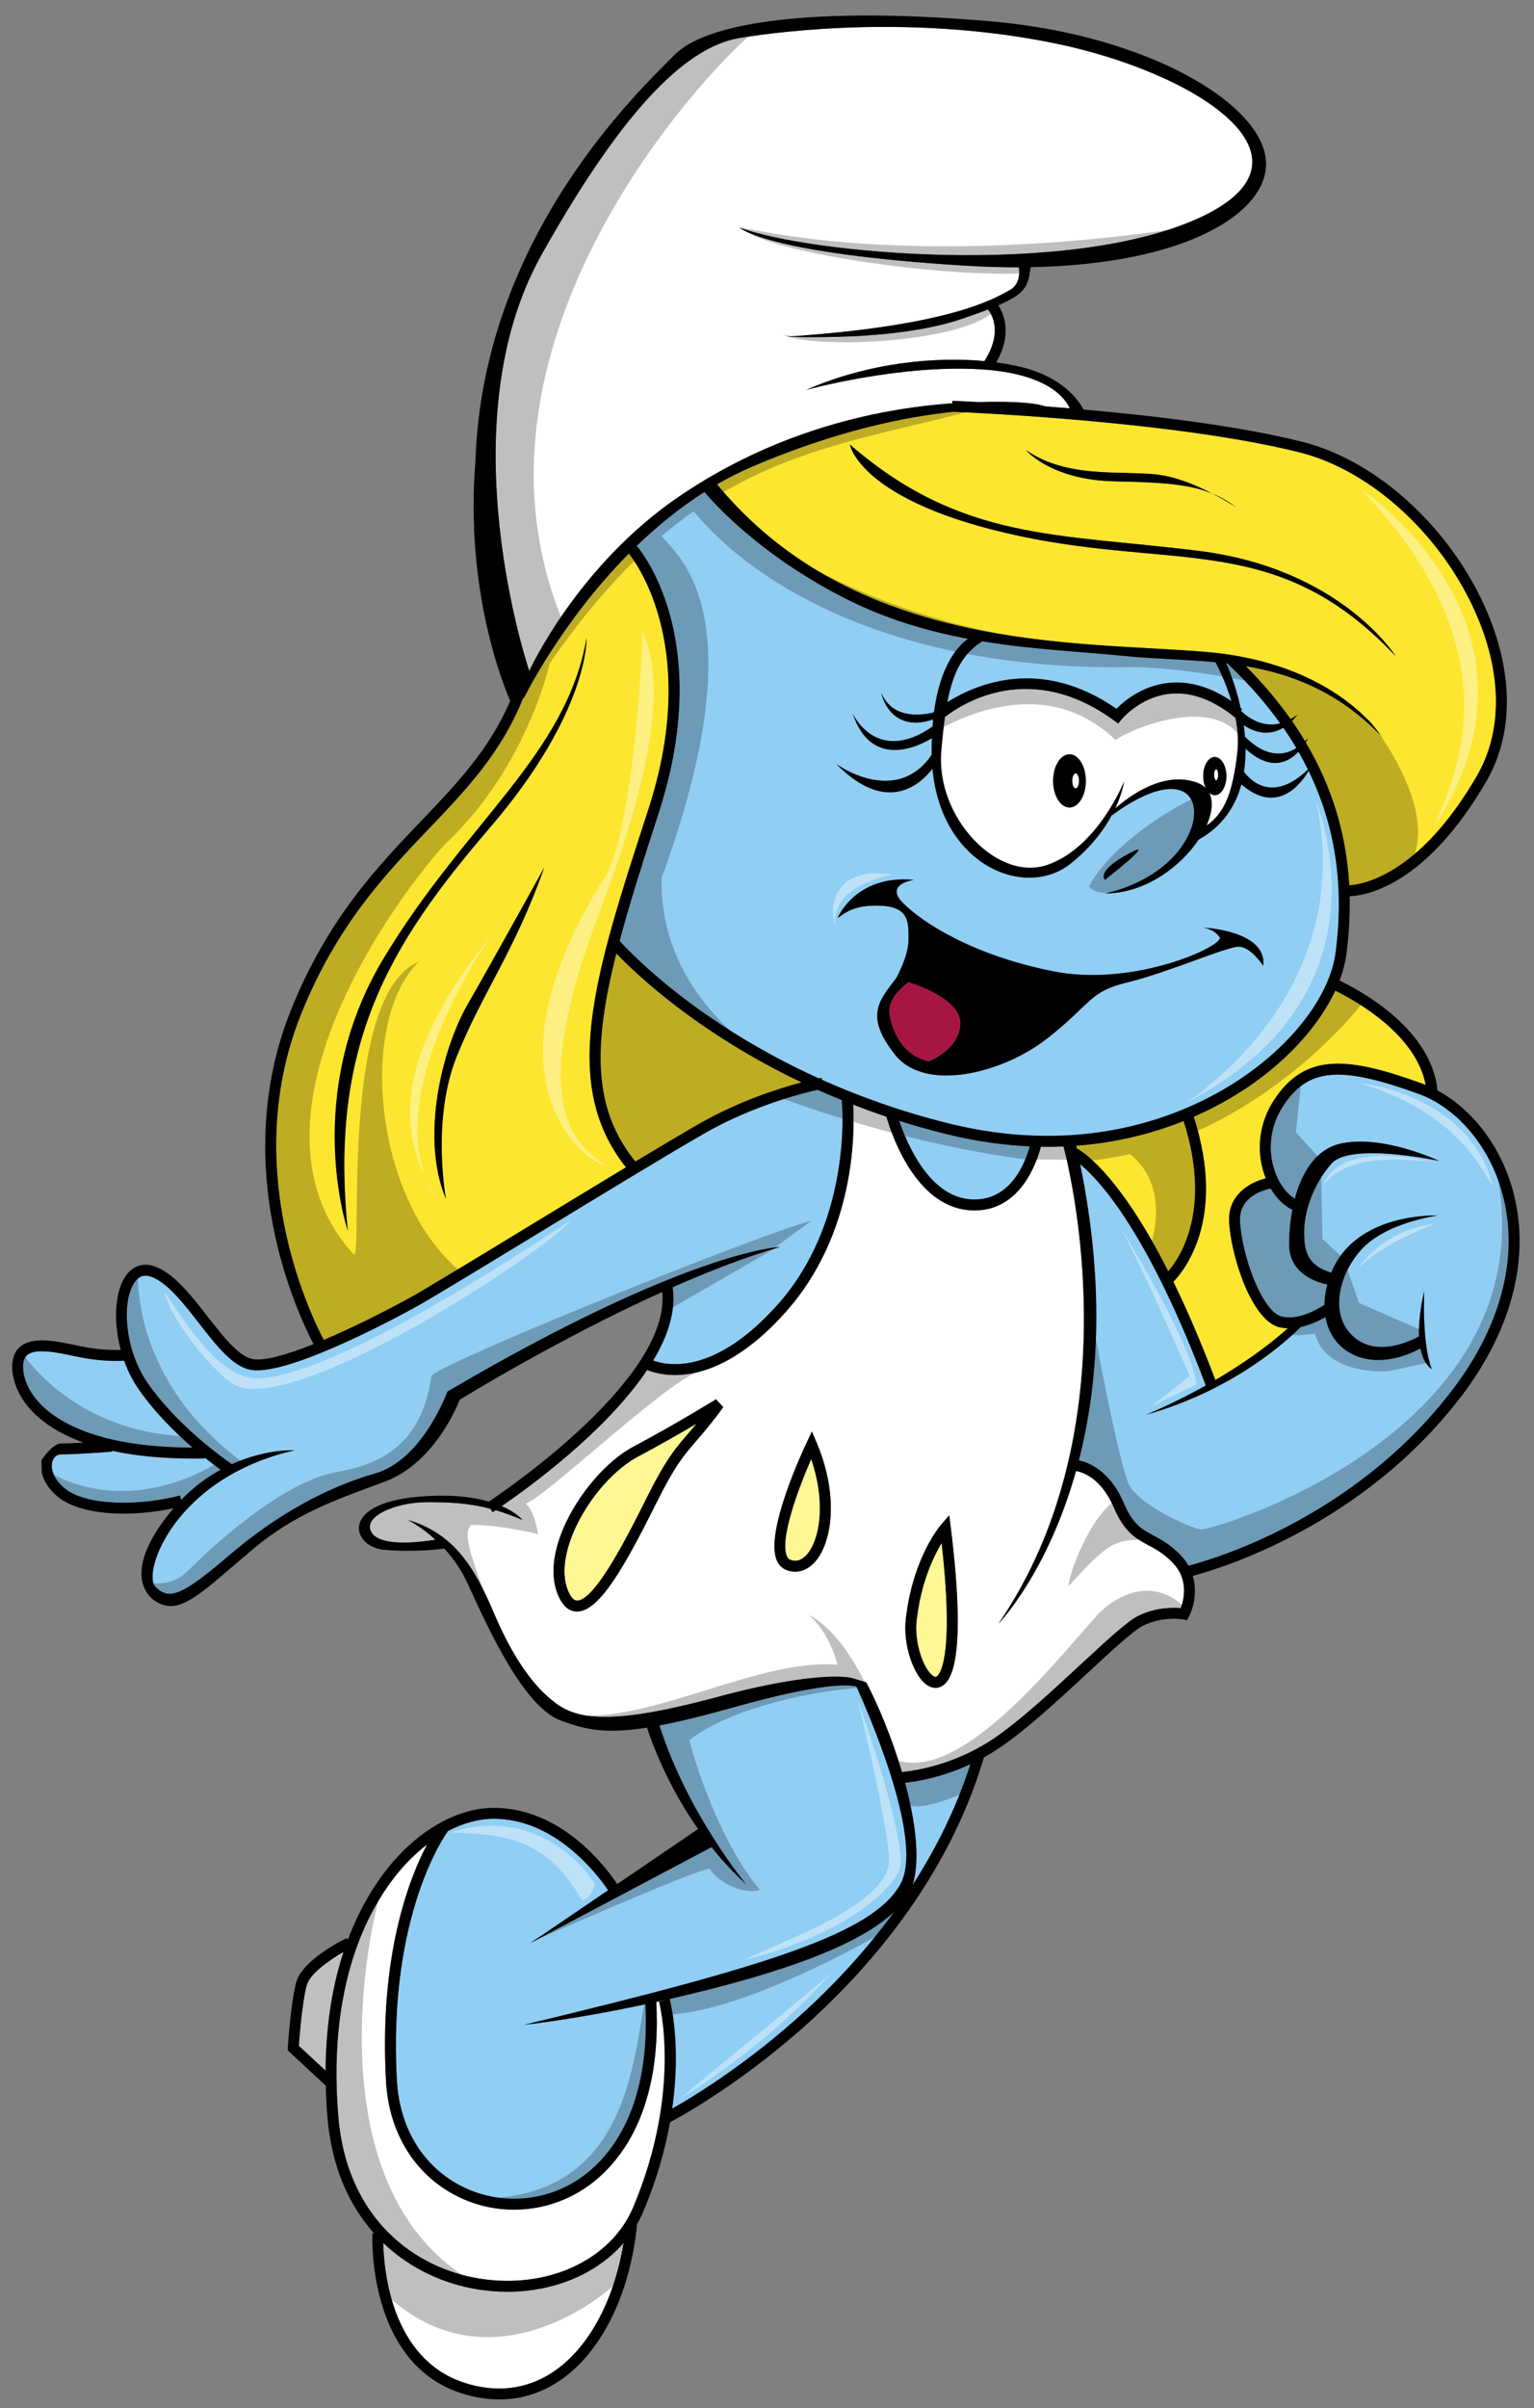<?xml version="1.0" encoding="utf-8"?>
<!-- Generator: Adobe Illustrator 17.0.0, SVG Export Plug-In . SVG Version: 6.00 Build 0)  -->
<!DOCTYPE svg PUBLIC "-//W3C//DTD SVG 1.1//EN" "http://www.w3.org/Graphics/SVG/1.1/DTD/svg11.dtd">
<svg version="1.1" id="Layer_2" xmlns="http://www.w3.org/2000/svg" xmlns:xlink="http://www.w3.org/1999/xlink" x="0px" y="0px"
	 width="127.451px" height="200px" viewBox="0 0 127.451 200" style="enable-background:new 0 0 127.451 200;" xml:space="preserve"
	>
<rect x="0" y="0" width="127.451" height="200" fill="#808080" stroke="none"/>
<path id="color5" style="fill:#FDE62F;" d="M62.561,38.73c-1.036,0.441-2.03,0.945-2.987,1.499
	c11.582,14.01,29.942,13.018,40.618,13.917c10.769,0.907,14.508,6.915,14.508,6.915c-3.587-3.648-7.398-5.087-11.192-5.732
	c1.416,1.424,2.656,2.89,3.723,4.401c0.183-0.103,0.368-0.225,0.556-0.37c0,0-0.156,0.239-0.444,0.524
	c0.386,0.554,0.748,1.115,1.085,1.682c0.09-0.086,0.178-0.179,0.267-0.278c0,0-0.071,0.153-0.208,0.376
	c2.18,3.675,3.378,7.614,3.612,11.864c1.007-0.051,5.759-0.742,10.599-9.067c2.101-3.614,2.125-8.296,0.067-13.187
	c-2.807-6.668-8.734-12.17-14.748-13.689c-10.164-2.568-27.262-3.319-28.81-3.382C75.066,34.631,69.419,35.809,62.561,38.73z
	 M115.948,54.486c-9.749-10.315-18.023-7.142-31.284-9.975c-13.263-2.834-14.056-7.595-14.056-7.595
	c9.294,8.047,17.229,7.368,29.018,8.842C111.414,47.231,115.948,54.486,115.948,54.486z M96.111,39.41
	c1.61,0.179,3.346,0.923,4.63,1.588c0.685,0.285,1.315,0.652,1.945,1.133c0,0-0.79-0.535-1.945-1.133
	c-1.901-0.793-4.225-0.938-8.144-1.021c-5.326-0.114-7.366-2.607-7.366-2.607C88.631,39.75,93.051,39.07,96.111,39.41z
	 M89.457,95.371c-0.017-0.07-0.032-0.141-0.049-0.211c3.483-0.26,6.475-1.07,8.931-2.055c2.37,7.374-0.279,11.328-1.278,12.484
	C93.261,98.076,90.396,95.915,89.457,95.371z M34.005,107.815c1.162-0.633,5.546-3.301,10.187-6.125
	c2.594-1.578,5.358-3.26,7.815-4.742c-5.55-6.959-2.579-16.088,1.848-29.682c4.262-13.093-0.766-20.227-1.604-21.292
	C46.565,51.703,43.518,58,43.518,58c-0.01-0.025-0.021-0.051-0.032-0.076c-1.831,4.599-4.766,7.676-7.862,10.914
	c-3.58,3.746-7.639,7.99-10.615,15.401c-5.063,12.608,0.627,24.647,1.888,27.05C29.202,110.315,31.769,109.035,34.005,107.815z
	 M37.964,87.697c-2.154,5.327-0.907,11.901-0.907,11.901c-2.154-5.101-0.341-12.468,1.813-16.209
	c2.154-3.74,6.349-11.334,6.349-11.334C42.724,79.082,40.118,82.369,37.964,87.697z M31.843,79.648
	c6.801-11.334,15.188-16.889,16.889-26.637c0,0,0.227,6.121-8.048,15.756c-8.274,9.635-13.376,17.909-11.788,33.438
	C28.896,102.205,25.042,90.984,31.843,79.648z M110.94,82.277c1.748,0.859,6.725,3.645,7.513,7.84
	c-0.104-0.042-0.206-0.089-0.311-0.127c-6.132-2.22-9.722-2.607-12.325,1.427c-1.18,1.831-1.466,4.05-0.786,6.087
	c0.041,0.124,0.088,0.245,0.134,0.364c-1.274,0.312-3.139,1.335-3.046,3.563c0.115,2.729,1.842,8.286,4.208,8.812
	c0.224,0.049,0.45,0.07,0.672,0.077c-1.919,1.712-4.078,3.158-6.02,4.296c-1.22-3.218-2.39-5.91-3.488-8.158
	c0.866-0.887,4.442-5.221,1.686-13.703c1.861-0.813,3.379-1.708,4.531-2.489C107.047,87.999,109.617,85.118,110.94,82.277z
	 M66.604,89.9c-1.894,0.498-5.16,1.534-8.462,3.41c-1.212,0.689-3.125,1.826-5.351,3.166c-3.55-4.366-3.523-9.606-1.583-17.29
	C52.824,80.874,57.961,85.785,66.604,89.9z"/>
<path id="color4" style="fill:#FFF694;" d="M67.398,121.176c1.15,3.363,0.782,6.26-0.128,7.634
	c-0.248,0.374-0.658,0.819-1.202,0.819c-0.13,0-0.266-0.025-0.398-0.077c-0.087-0.033-0.213-0.104-0.307-0.337
	C64.779,127.76,66.362,123.552,67.398,121.176z M47.22,132.174c0.223,0.509,0.467,0.765,0.728,0.765
	c1.516,0,4.315-5.599,5.819-8.607c1.567-3.135,2.337-4.025,3.403-5.258c0.223-0.258,0.456-0.528,0.712-0.836
	c-1.286,0.758-3.035,1.763-4.858,2.73C49.392,122.899,45.79,128.904,47.22,132.174z M76.16,134.561
	c-0.197,1.729,0.431,3.637,1.123,4.413c0.249,0.279,0.403,0.301,0.445,0.301c0.057,0,0.122-0.041,0.192-0.12
	c0.333-0.378,1.304-2.27,0.313-10.996C77.546,129.301,76.512,131.464,76.16,134.561z"/>
<path id="color3" style="fill:#91CEF4;" d="M14.951,124.21c-3.288,0.876-7.766,0.896-9.57-0.591
	c-1.043-0.859-1.195-1.772-1.008-2.295c0.121-0.336,0.383-0.531,0.72-0.531c1.363,0,4.113-0.218,4.231-0.228l-0.006-0.07
	c1.967,0.431,4.237,0.646,6.801,0.646c0.292,0,0.586-0.002,0.885-0.007l-0.001-0.079c0.528,0.422,0.989,0.764,1.334,1.012
	c-1.087,0.593-2.213,1.404-3.287,2.513L14.951,124.21z M11.521,115.385c-0.511-0.734-0.911-1.543-1.209-2.372
	c-0.686,0.039-2.006,0.046-3.608-0.275c-0.188-0.037-0.382-0.078-0.58-0.119c-1.413-0.296-3.169-0.663-3.863-0.076
	c-0.253,0.214-0.365,0.572-0.344,1.093c0.104,2.478,3.219,6.576,14.092,6.601C14.567,118.994,12.866,117.322,11.521,115.385z
	 M74.709,93.088c0.633,1.869,2.448,6.185,5.805,6.512c3.395,0.332,4.668-3.017,5.044-4.39c-2.217-0.102-4.595-0.43-7.126-1.065
	C77.146,93.82,75.906,93.466,74.709,93.088z M105.575,98.709c-0.54,0.109-2.634,0.661-2.55,2.685
	c0.114,2.732,1.796,7.586,3.499,7.963c1.325,0.294,2.814-0.524,3.515-0.983c0.008-0.533,0.086-1.1,0.242-1.694
	c-0.992-0.194-3.175-0.939-3.175-3.34c0-0.849,0.076-1.85,0.267-2.858C106.676,100.146,106.052,99.523,105.575,98.709z
	 M64.603,108.365c6.007-6.733,5.433-15.899,5.339-16.996c-0.689-0.279-1.358-0.565-2.01-0.857c-1.366,0.306-5.376,1.333-9.341,3.586
	c-2.64,1.5-8.637,5.148-13.927,8.366c-4.852,2.953-9.042,5.502-10.223,6.146c-2.498,1.364-10.867,5.759-13.688,5.146
	c-1.467-0.318-2.805-2.038-4.221-3.856c-1.302-1.672-2.648-3.4-3.992-3.867c-0.538-0.186-0.968-0.055-1.313,0.402
	c-1.138,1.502-0.929,5.599,1.04,8.433c2.375,3.422,6.02,6.064,6.995,6.737c2.855-1.288,5.214-1.15,5.214-1.15
	c-9.974,2.267-12.694,10.2-11.561,11.335c1.133,1.133,2.154,0.792,6.121-2.607c3.967-3.4,8.16-5.667,12.127-6.802
	c3.968-1.134,6.008-6.8,6.008-6.8c20.062-11.788,27.657-12.016,27.657-12.016c-2.847,0.817-5.925,2.014-8.942,3.35
	c0.289,1.965-0.398,4.049-1.619,6.085C55.528,113.46,59.423,114.168,64.603,108.365z M78.653,93.265
	c-3.864-0.972-7.319-2.221-10.362-3.583l-0.031-0.164c-0.022,0.004-0.104,0.02-0.233,0.046
	c-10.128-4.591-15.647-10.416-16.549-11.418c0.83-3.111,1.94-6.61,3.239-10.598c2.495-7.663,1.858-13.304,0.883-16.687
	c-0.936-3.25-2.326-5.078-2.698-5.525c1.669-1.61,3.549-3.153,5.631-4.475c0.812,0.972,4.644,5.269,11.736,8.864
	c3.374,1.711,6.808,2.703,10.159,3.33c-0.878,0.627-2.306,2.216-2.824,6.06c-0.037,0.03-0.066,0.055-0.09,0.077
	c-1.651,0.359-3.472,0.231-4.299-1.646c0,0,0.658,3.428,4.313,2.208c-0.021,0.192-0.039,0.389-0.054,0.592
	c-4.675,3.256-6.64-1.101-6.64-1.101c1.591,4.772,5.623,2.655,6.591,2.063c-0.016,0.426-0.023,0.869-0.017,1.338
	c0,0.012,0.001,0.022,0.001,0.035c-0.479,0.729-1.49,1.889-3.176,2.119c-2.492,0.34-4.76-1.36-4.76-1.36
	c4.307,4.399,7.143,1.532,8.001,0.4c0.731,8.045,7.71,10.902,11.495,7.874c1.688-1.35,2.737-2.782,3.39-3.982
	c6.307-4.616,8.135-1.061,6.019,2.282c-2.153,3.4-6.575,4.194-6.575,4.194c3.316,0,6.279-2.212,7.797-4.488
	c0.986-0.523,2.811-1.83,3.539-4.58c2.995,2.621,4.985-0.091,5.587-1.116c2.233,4.593,2.968,9.599,2.237,15.111
	c-0.456,3.462-3.434,7.439-7.765,10.379C99.218,92.219,90.729,96.302,78.653,93.265z M91.804,73.075c0,0,4.648-3.627,1.927-2.153
	C91.011,72.395,91.804,73.075,91.804,73.075z M87.043,86.223c3.742-2.947,3.401-3.854,6.688-4.647
	c3.288-0.794,8.162-2.947,9.182-2.947c1.021,0,2.04,1.586,2.04,1.586c0.342-2.946-4.986-3.173-4.986-3.173s0.907,0.113,1.359,0.794
	c0.454,0.68-7.027,4.193-13.828,2.833c-6.8-1.361-10.882-4.08-12.468-5.667c-1.587-1.587,0.906-1.927,0.906-1.927
	c-4.873-0.454-6.348,3.174-6.348,3.174c0.566-0.341,1.247-1.134,3.627-1.021c2.381,0.113,2.268,1.473,2.268,2.833
	c0,1.36-1.02,3.174-1.02,3.174c-1.475,1.928-2.607,3.173-0.113,6.348C76.842,90.757,83.303,89.17,87.043,86.223z M103.482,62.184
	c0.006,0.641-0.033,1.284-0.13,1.917c0.596,0.793,2.426,2.588,5.317-0.188c-0.245-0.496-0.506-0.986-0.785-1.472
	C107.039,63.323,105.549,64.091,103.482,62.184z M103.335,60.232c0.043,0.312,0.077,0.626,0.102,0.943
	c0.665,0.703,2.368,2.143,4.271,0.96c-0.338-0.57-0.699-1.135-1.085-1.693C105.847,60.903,104.715,61.146,103.335,60.232z
	 M101.89,55.096c0.418,0.967,0.873,2.261,1.188,3.703c0.04,0.033,0.081,0.063,0.121,0.095l-0.079,0.098
	c0.004,0.026,0.011,0.052,0.016,0.077c0.645,0.602,1.802,1.373,3.229,1.011c-1.213-1.699-2.654-3.339-4.329-4.926l0.035-0.037
	C102.01,55.11,101.95,55.104,101.89,55.096z M93.505,54.486c-3.614-0.362-7.677-0.531-11.898-1.224
	c-1.603,1.03-2.406,2.498-2.896,5.059c2.359-1.494,7.751-3.833,14.05,0.548c0.602-0.614,2.111-1.912,4.312-2.149
	c1.727-0.187,3.486,0.324,5.238,1.514c-0.411-1.382-0.964-2.555-1.318-3.234C98.443,54.756,95.924,54.728,93.505,54.486z
	 M117.834,90.843c-6.563-2.377-9.193-2.128-11.254,1.066c-1.031,1.598-1.281,3.532-0.688,5.306c0.354,1.064,0.982,1.924,1.688,2.347
	c0.575-2.171,1.753-4.187,3.947-4.611c3.514-0.681,8.047,1.474,8.047,1.474s-7.366-1.587-8.954,0.226
	c-1.587,1.814-2.267,4.08-2.267,5.668c0,1.48,0.198,2.763,2.25,3.388c2.049-5.074,8.858-4.748,8.858-4.748s-4.421,0.566-6.461,2.946
	c-2.04,2.381-2.493,5.781-0.227,7.368c1.839,1.286,4.272,0.189,5.127-0.272c-0.075-1.807,0.427-3.733,0.427-3.733
	c-0.15,4.912,0.642,6.462,0.642,6.462c-0.523-0.372-0.812-1.006-0.955-1.732c-3.932,2.088-7.325,0.567-7.891-2.608
	c-0.535,0.312-1.262,0.656-2.061,0.828c-1.134,1.145-5.582,5.252-12.858,7.29c0,0,2.172-0.862,4.979-2.434
	c-4.737-12.545-8.709-16.945-10.441-18.379c2.123,10.326,1.456,18.504-0.109,24.599c0.719,0.145,2.547,0.778,3.723,3.517
	c0.775,1.812,1.487,2.192,2.471,2.719c0.639,0.343,1.362,0.73,2.193,1.561c0.305,0.304,0.541,0.626,0.725,0.953
	c1.815-0.464,13.739-3.854,21.943-14.622c4.157-5.456,5.598-11.338,4.061-16.567C123.629,95.051,120.98,91.981,117.834,90.843z
	 M75.936,156.159c-0.031,0.134-0.069,0.266-0.115,0.397c1.922-2.973,3.615-6.324,4.805-10.031c-2.365,1.095-4.446,1.436-5.434,1.54
	C75.996,151.032,76.427,154.03,75.936,156.159z M61.087,141.764c-2.6,0.73-4.64,1.227-6.298,1.543
	c2.339,7.35,7.205,13.192,7.205,13.192c-1.079-0.979-2.033-2.026-2.877-3.084l-15.031,7.959l6.439-4.38
	c-0.847-1.251-4.363-5.936-9.5-5.936c-1.256,0-2.573,0.368-3.86,1.048l0.027,0.022c-0.051,0.064-4.988,6.75-4.216,20.668
	c0.221,3.973,2.194,7.182,5.413,8.8c3.075,1.545,6.776,1.323,9.662-0.58c2.292-1.514,6.025-5.409,5.576-14.55
	c-6.169,1.313-10.109,1.709-10.109,1.709c20.289-4.876,29.017-7.595,31.285-11.676c1.953-3.517-2.407-13.684-3.65-16.427
	C70.502,139.9,68.258,139.754,61.087,141.764z M55.633,166.023c0.075,0.276,0.979,3.762,0.218,9.107
	c1.526-0.858,5.613-3.308,10.1-7.258c2.607-2.295,5.622-5.348,8.351-9.103c-3.151,3.014-10.114,5.189-16.728,6.797
	C56.908,165.73,56.262,165.88,55.633,166.023z"/>
<path id="color2" style="fill:#FFFFFF;" d="M43.971,55.733c0,0-6.913-20.404,1.021-34.572C52.926,6.992,58.027,3.705,61.541,3.138
	c3.513-0.566,14.395-1.927,26.069,0.454c11.676,2.381,22.898,9.522,12.017,14.509c-10.881,4.987-32.531,2.946-38.199,0.793
	c0,0,2.153,2.153,18.817,3.174c1.537,0.094,3.006,0.136,4.406,0.133c0.076,0.554,0.047,1.455-0.781,1.907
	c-1.246,0.68-4.873,2.947-18.476,3.854c0,0,8.841,0.453,14.509-1.474c0.856-0.291,1.575-0.548,2.186-0.783
	c0.339,0.434,1.219,1.918-0.3,4.279l0.009,0.005c-4.013-0.365-9.533,0.082-14.816,2.394c0,0,7.822-2.154,14.623-1.701
	c5.529,0.369,6.938,2.461,7.27,3.231c-0.691-0.058-1.363-0.111-2.008-0.16c-0.671-0.233-2.188-0.454-5.582-0.36
	c-1.327-0.071-2.12-0.102-2.157-0.103l-0.007,0.207c-6.645,0.469-14.898,2.436-22.68,7.726
	C47.938,47.004,43.971,55.733,43.971,55.733z M25.48,164.892c-0.375,1.403-0.595,4.227-0.652,5.024l2.222,2.064
	c0.025-3.958,0.624-7.211,1.485-9.844C27.418,162.768,25.746,163.896,25.48,164.892z M97.377,129.73
	c1.428,1.426,0.977,3.162,0.722,3.833c-0.655-0.058-2.097-0.073-3.549,0.654c-0.895,0.447-2.59,2.017-4.735,4.003
	c-2.418,2.241-5.159,4.779-7.329,6.227c-3.215,2.143-6.462,2.626-7.545,2.73c-0.854-2.88-2.013-5.643-2.972-7.453l-1.134-0.342
	c0,0-2.495-0.794-11.335,1.587c-8.841,2.381-11.563,1.814-13.375,0.453c-1.813-1.358-3.514-3.74-5.101-7.48
	c-1.587-3.74-3.288-6.574-7.142-7.707c0,0,1.063,0.514,2.291,1.643c-1.043,0.176-4.381,0.634-5.237-0.51
	c-1.021-1.36,1.927-2.606,4.534-2.606c1.812,0,3.405,0.057,5.272,0.546l0.188,0.288c0.037-0.023,0.125-0.082,0.253-0.167
	c0.691,0.202,1.424,0.464,2.22,0.807c0,0-0.464-0.6-1.723-1.144c2.219-1.519,8.673-6.193,12.09-11.313
	c0.443,0.181,1.235,0.424,2.31,0.424c2.133,0,5.379-0.955,9.198-5.235c5.803-6.503,5.738-14.935,5.6-17.226
	c0.894,0.348,1.816,0.682,2.768,1.002c0.404,1.402,2.359,7.329,6.779,7.76c0.192,0.019,0.377,0.028,0.56,0.028
	c3.787,0,5.146-3.957,5.497-5.291c0.189,0.003,0.382,0.009,0.57,0.009c0.443,0,0.88-0.011,1.311-0.027
	c0.676,2.593,5.639,23.495-5.4,39.629c0,0,4.056-4.167,6.437-12.681c0.446,0.074,2.057,0.512,3.122,2.998
	c0.9,2.103,1.859,2.616,2.876,3.16C96.01,128.654,96.643,128.995,97.377,129.73z M60.094,116.866l-0.607-0.651
	c-0.032,0.021-3.316,2.056-6.887,3.953c-3.637,1.933-7.957,8.378-6.211,12.37c0.38,0.867,0.905,1.308,1.559,1.308
	c1.92,0,4.139-4.125,6.63-9.107c1.517-3.033,2.217-3.846,3.277-5.071C58.45,118.979,59.124,118.2,60.094,116.866z M67.852,119.824
	l-0.393-0.931l-0.435,0.913c-0.356,0.75-3.449,7.388-2.503,9.746c0.165,0.41,0.45,0.705,0.824,0.847
	c0.239,0.091,0.48,0.137,0.723,0.137c0.738,0,1.436-0.436,1.957-1.226C69.193,127.551,69.591,123.935,67.852,119.824z
	 M78.992,126.859l-0.126-1.008l-0.665,0.767c-0.097,0.109-2.366,2.771-2.943,7.841c-0.228,2.004,0.508,4.178,1.351,5.12
	c0.356,0.4,0.733,0.604,1.12,0.604c0.226,0,0.561-0.074,0.872-0.429C80.053,138.112,79.614,131.836,78.992,126.859z M54.526,166.273
	c0.52,9.695-3.509,13.87-5.977,15.499c-1.76,1.163-3.798,1.753-5.842,1.753c-1.618,0-3.239-0.372-4.726-1.119
	c-3.518-1.769-5.673-5.254-5.911-9.56c-0.583-10.48,1.942-16.876,3.414-19.652c-0.631,0.483-1.241,1.04-1.82,1.669
	c-2.494,2.704-6.53,9.013-5.563,20.869c0.71,8.698,6.523,12.687,11.727,13.516c5.679,0.907,10.939-1.539,12.791-5.946
	c4.087-9.718,2.155-16.974,2.135-17.045l0.627-0.174C55.092,166.148,54.807,166.211,54.526,166.273z M42.166,190.342
	c-0.813,0-1.642-0.065-2.48-0.2c-2.696-0.429-5.544-1.653-7.846-3.857c0.052,2.36,0.708,9.637,6.719,11.61
	c2.623,0.861,5.151,0.573,7.308-0.833c2.979-1.941,5.142-5.901,5.943-10.773C49.592,188.844,46.069,190.34,42.166,190.342z"/>
<path id="color1" style="fill:#A71543;" d="M79.789,84.977c0,2.153-2.605,3.173-2.605,3.173c-2.268-0.453-3.175-2.72-3.287-4.08
	c-0.114-1.36,1.586-2.494,1.586-2.494S79.789,82.822,79.789,84.977z"/>
<path id="fill" style="fill:#FFFFFF;" d="M102.8,62.533c0.114-0.982,0.031-1.993-0.156-2.954l-0.017,0.019
	c-1.848-1.498-3.678-2.164-5.446-1.977c-2.462,0.26-3.987,2.116-4.003,2.135l-0.27,0.337l-0.349-0.255
	c-6.859-5.004-12.45-1.524-14.049-0.296c-0.119,0.853-0.218,1.804-0.308,2.877c-0.453,5.44,4.648,10.88,8.841,9.408
	c4.194-1.475,6.349-6.915,6.349-6.915s-0.116,0.917-0.732,2.232c1.054-0.933,4.025-3.213,6.854-2.119
	c0.278,0.108,0.496,0.26,0.673,0.441c-0.138-0.274-0.22-0.625-0.22-1.008c0-0.876,0.432-1.587,0.964-1.587
	c0.532,0,0.963,0.711,0.963,1.587c0,0.876-0.431,1.587-0.963,1.587c-0.171,0-0.332-0.073-0.469-0.201
	c0.358,0.695,0.25,1.676-0.219,2.724C101.788,67.5,102.417,65.785,102.8,62.533z M88.856,67.067c-0.749,0-1.359-0.989-1.359-2.21
	c0-1.221,0.61-2.21,1.359-2.21c0.752,0,1.36,0.989,1.36,2.21C90.217,66.078,89.608,67.067,88.856,67.067z M100.873,64.347
	c0-0.25,0.075-0.454,0.169-0.454c0.094,0,0.171,0.204,0.171,0.454s-0.077,0.454-0.171,0.454
	C100.948,64.801,100.873,64.597,100.873,64.347z M89.65,64.857c0,0.344-0.126,0.623-0.284,0.623c-0.155,0-0.282-0.279-0.282-0.623
	c0-0.344,0.127-0.624,0.282-0.624C89.524,64.233,89.65,64.513,89.65,64.857z"/>
<path id="outline" d="M78.866,125.852l-0.665,0.767c-0.097,0.109-2.366,2.771-2.943,7.841c-0.228,2.004,0.508,4.178,1.351,5.12
	c0.356,0.4,0.733,0.604,1.12,0.604c0.226,0,0.561-0.074,0.872-0.429c1.452-1.642,1.014-7.918,0.392-12.895L78.866,125.852z
	 M77.921,139.155c-0.07,0.079-0.136,0.12-0.192,0.12c-0.042,0-0.196-0.021-0.445-0.301c-0.692-0.776-1.32-2.685-1.123-4.413
	c0.352-3.098,1.386-5.261,2.074-6.402C79.225,136.886,78.254,138.777,77.921,139.155z M38.87,83.389
	c2.154-3.74,6.349-11.334,6.349-11.334c-2.495,7.027-5.101,10.314-7.254,15.642c-2.154,5.327-0.907,11.901-0.907,11.901
	C34.904,94.498,36.716,87.13,38.87,83.389z M28.896,102.205c0,0-3.854-11.221,2.947-22.557
	c6.801-11.334,15.188-16.889,16.889-26.637c0,0,0.227,6.121-8.048,15.756C32.41,78.402,27.308,86.676,28.896,102.205z M93.73,81.576
	c3.288-0.794,8.162-2.947,9.182-2.947c1.021,0,2.04,1.586,2.04,1.586c0.342-2.946-4.986-3.173-4.986-3.173s0.907,0.113,1.359,0.794
	c0.454,0.68-7.027,4.193-13.828,2.833c-6.8-1.361-10.882-4.08-12.468-5.667c-1.587-1.587,0.906-1.927,0.906-1.927
	c-4.873-0.454-6.348,3.174-6.348,3.174c0.566-0.341,1.247-1.134,3.627-1.021c2.381,0.113,2.268,1.473,2.268,2.833
	c0,1.36-1.02,3.174-1.02,3.174c-1.475,1.928-2.607,3.173-0.113,6.348c2.492,3.174,8.953,1.587,12.693-1.36
	C90.785,83.276,90.444,82.369,93.73,81.576z M77.184,88.15c-2.268-0.453-3.175-2.72-3.287-4.08c-0.114-1.36,1.586-2.494,1.586-2.494
	s4.307,1.246,4.307,3.4C79.789,87.13,77.184,88.15,77.184,88.15z M125.617,98.597c-1.043-3.547-3.352-6.504-6.184-8.025
	c-0.486-5.042-6.215-8.209-8.138-9.133c0.28-0.739,0.473-1.471,0.567-2.183c0.219-1.65,0.306-3.255,0.271-4.819
	c1.275-0.045,6.279-0.805,11.347-9.521c2.247-3.866,2.289-8.835,0.119-13.994c-2.912-6.918-9.086-12.632-15.362-14.217
	c-5.262-1.331-12.354-2.176-18.22-2.693c-0.295-0.58-1.429-2.386-4.447-3.329c-0.764-0.239-1.711-0.441-2.793-0.584
	c1.327-2.333,0.651-3.992,0.166-4.74c2.372-1.022,2.476-1.674,2.688-3.168c13.122-0.24,19.85-4.634,19.548-8.851
	c-0.341-4.76-9.862-10.428-22.783-11.561c-12.922-1.133-23.35-0.34-26.41,2.834C53.659,7.026,40.12,19.341,39.505,38.265
	c-0.882,10.678,2.256,18.507,2.886,19.948c-1.761,4.075-4.412,6.849-7.422,9.997c-3.637,3.804-7.759,8.116-10.801,15.689
	c-3.03,7.547-2.276,14.834-1.11,19.617c0.984,4.034,2.385,6.958,2.994,8.119c-2.251,0.899-4.16,1.439-5.107,1.233
	c-1.146-0.249-2.443-1.915-3.697-3.526l-0.835-1.059c-1.125-1.399-2.297-2.664-3.576-3.107c-0.917-0.316-1.745-0.065-2.333,0.711
	c-0.923,1.218-1.142,3.737-0.472,6.229c-0.679,0.022-1.815,0-3.148-0.267c-0.185-0.038-0.377-0.078-0.571-0.119
	c-1.689-0.354-3.602-0.754-4.635,0.121c-0.473,0.4-0.697,1.013-0.663,1.82c0.037,0.881,0.449,3.127,3.475,4.987
	c0.728,0.447,1.55,0.833,2.457,1.16c-0.676,0.037-1.364,0.068-1.852,0.068c-0.72,0-1.632,1.318-1.651,1.42l0.027,1.01
	c0.146,0.638,0.543,1.348,1.336,2.001c1.2,0.988,3.28,1.399,5.486,1.399c1.39,0,2.83-0.165,4.134-0.45
	c-0.05,0.059-0.101,0.113-0.151,0.173c-4.42,5.329-2.04,7.71-0.34,7.937c1.701,0.227,3.741-1.929,7.142-4.762
	c3.399-2.833,6.574-3.966,10.881-5.553c4.307-1.588,6.234-6.802,6.234-6.802s8.041-4.98,16.832-8.959
	c0.693,7.066-12.696,16.271-14.405,17.413c-1.329-0.382-3.212-0.628-5.828-0.406c-6.687,0.567-5.554,4.193-2.833,4.42
	c2.542,0.213,4.687-0.07,4.957-0.109c0.709,0.773,1.414,1.749,1.957,2.943c1.7,3.741,4.648,10.201,7.708,11.335
	c2.018,0.746,3.641,1.148,7.174,0.591c0.402,1.244,1.678,4.764,4.241,8.426l-6.716,4.568c-0.926-1.389-4.617-6.33-10.253-6.33
	c-2.702,0-5.628,1.492-8.027,4.095c-1.249,1.356-2.871,3.58-4.106,6.882l-0.079-0.164c-0.379,0.183-3.715,1.844-4.208,3.691
	c-0.46,1.726-0.685,5.267-0.694,5.417l-0.013,0.214l3.166,2.94c0.02,0.83,0.063,1.688,0.134,2.577
	c0.346,4.23,1.837,7.406,3.883,9.695l-0.143-0.008c-0.005,0.106-0.495,10.692,7.339,13.264c1.086,0.356,2.158,0.533,3.199,0.533
	c1.735,0,3.391-0.492,4.887-1.469c3.529-2.299,5.981-7.178,6.563-13.053l-0.021-0.002c0.207-0.357,0.394-0.727,0.555-1.113
	c1.128-2.685,1.812-5.173,2.208-7.387c0.471-0.246,5.376-2.867,10.864-7.693c5.271-4.637,12.169-12.314,15.219-22.617
	c0.41-0.227,0.825-0.477,1.239-0.754c2.231-1.486,5.001-4.052,7.444-6.314c1.926-1.785,3.744-3.469,4.522-3.857
	c1.646-0.823,3.325-0.529,3.341-0.527l0.33,0.062l0.155-0.298c0.36-0.69,0.716-2.025,0.319-3.38
	c2.3-0.606,14.117-4.167,22.309-14.917C125.744,110.279,127.238,104.108,125.617,98.597z M118.453,90.117
	c-0.104-0.042-0.206-0.089-0.311-0.127c-6.132-2.22-9.722-2.607-12.325,1.427c-1.18,1.831-1.466,4.05-0.786,6.087
	c0.041,0.124,0.088,0.245,0.134,0.364c-1.274,0.312-3.139,1.335-3.046,3.563c0.115,2.729,1.842,8.286,4.208,8.812
	c0.224,0.049,0.45,0.07,0.672,0.077c-1.919,1.712-4.078,3.158-6.02,4.296c-1.22-3.218-2.39-5.91-3.488-8.158
	c0.866-0.887,4.442-5.221,1.686-13.703c1.861-0.813,3.379-1.708,4.531-2.489c3.338-2.267,5.908-5.147,7.231-7.988
	C112.688,83.136,117.665,85.922,118.453,90.117z M110.281,106.679c-0.156,0.595-0.234,1.161-0.242,1.694
	c-0.7,0.459-2.189,1.277-3.515,0.983c-1.703-0.377-3.385-5.23-3.499-7.963c-0.084-2.024,2.01-2.576,2.55-2.685
	c0.476,0.815,1.101,1.438,1.798,1.772c-0.19,1.009-0.267,2.01-0.267,2.858C107.106,105.74,109.289,106.484,110.281,106.679z
	 M78.653,93.265c-3.864-0.972-7.319-2.221-10.362-3.583l-0.031-0.164c-0.022,0.004-0.104,0.02-0.233,0.046
	c-10.128-4.591-15.647-10.416-16.549-11.418c0.83-3.111,1.94-6.61,3.239-10.598c2.495-7.663,1.858-13.304,0.883-16.687
	c-0.936-3.25-2.326-5.078-2.698-5.525c1.669-1.61,3.549-3.153,5.631-4.475c0.812,0.972,4.644,5.269,11.736,8.864
	c3.374,1.711,6.808,2.703,10.159,3.33c-0.878,0.627-2.306,2.216-2.824,6.06c-0.037,0.03-0.066,0.055-0.09,0.077
	c-1.651,0.359-3.472,0.231-4.299-1.646c0,0,0.658,3.428,4.313,2.208c-0.021,0.192-0.039,0.389-0.054,0.592
	c-4.675,3.256-6.64-1.101-6.64-1.101c1.591,4.772,5.623,2.655,6.591,2.063c-0.016,0.426-0.023,0.869-0.017,1.338
	c0,0.012,0.001,0.022,0.001,0.035c-0.479,0.729-1.49,1.889-3.176,2.119c-2.492,0.34-4.76-1.36-4.76-1.36
	c4.307,4.399,7.143,1.532,8.001,0.4c0.731,8.045,7.71,10.902,11.495,7.874c1.688-1.35,2.737-2.782,3.39-3.982
	c6.307-4.616,8.135-1.061,6.019,2.282c-2.153,3.4-6.575,4.194-6.575,4.194c3.316,0,6.279-2.212,7.797-4.488
	c0.986-0.523,2.811-1.83,3.539-4.58c2.995,2.621,4.985-0.091,5.587-1.116c2.233,4.593,2.968,9.599,2.237,15.111
	c-0.456,3.462-3.434,7.439-7.765,10.379C99.218,92.219,90.729,96.302,78.653,93.265z M85.558,95.21
	c-0.376,1.374-1.649,4.722-5.044,4.39c-3.356-0.328-5.172-4.643-5.805-6.512c1.197,0.378,2.437,0.732,3.723,1.057
	C80.963,94.78,83.341,95.108,85.558,95.21z M66.604,89.9c-1.894,0.498-5.16,1.534-8.462,3.41c-1.212,0.689-3.125,1.826-5.351,3.166
	c-3.55-4.366-3.523-9.606-1.583-17.29C52.824,80.874,57.961,85.785,66.604,89.9z M106.363,60.081
	c-1.427,0.362-2.584-0.41-3.229-1.011c-0.005-0.025-0.012-0.051-0.016-0.077l0.079-0.098c-0.04-0.033-0.081-0.063-0.121-0.095
	c-0.314-1.441-0.77-2.736-1.188-3.703c0.061,0.007,0.12,0.014,0.18,0.021l-0.035,0.037C103.709,56.741,105.15,58.382,106.363,60.081
	z M103.437,61.175c-0.024-0.317-0.059-0.631-0.102-0.943c1.38,0.914,2.512,0.67,3.287,0.21c0.386,0.559,0.747,1.123,1.085,1.693
	C105.805,63.318,104.102,61.878,103.437,61.175z M107.885,62.441c0.279,0.486,0.54,0.976,0.785,1.472
	c-2.892,2.776-4.722,0.981-5.317,0.188c0.097-0.633,0.136-1.275,0.13-1.917C105.549,64.091,107.039,63.323,107.885,62.441z
	 M100.461,65.846c0.137,0.127,0.298,0.201,0.469,0.201c0.532,0,0.963-0.71,0.963-1.587c0-0.876-0.431-1.587-0.963-1.587
	c-0.532,0-0.964,0.711-0.964,1.587c0,0.384,0.082,0.734,0.22,1.008c-0.177-0.181-0.395-0.333-0.673-0.441
	c-2.828-1.095-5.8,1.186-6.854,2.119c0.616-1.315,0.732-2.232,0.732-2.232s-2.154,5.44-6.349,6.915
	c-4.192,1.473-9.294-3.968-8.841-9.408c0.09-1.074,0.188-2.025,0.308-2.877c1.599-1.228,7.19-4.708,14.049,0.296l0.349,0.255
	l0.27-0.337c0.016-0.019,1.541-1.875,4.003-2.135c1.769-0.187,3.599,0.479,5.446,1.977l0.017-0.019
	c0.188,0.961,0.271,1.972,0.156,2.954c-0.383,3.251-1.012,4.967-2.558,6.037C100.711,67.522,100.819,66.541,100.461,65.846z
	 M100.873,64.347c0-0.25,0.075-0.454,0.169-0.454c0.094,0,0.171,0.204,0.171,0.454s-0.077,0.454-0.171,0.454
	C100.948,64.801,100.873,64.597,100.873,64.347z M102.31,58.235c-1.752-1.19-3.512-1.701-5.238-1.514
	c-2.2,0.237-3.71,1.535-4.312,2.149c-6.299-4.381-11.69-2.042-14.05-0.548c0.49-2.561,1.294-4.029,2.896-5.059
	c4.222,0.693,8.284,0.862,11.898,1.224c2.419,0.242,4.938,0.27,7.486,0.515C101.346,55.68,101.898,56.853,102.31,58.235z
	 M98.339,93.104c2.37,7.374-0.279,11.328-1.278,12.484c-3.8-7.513-6.664-9.674-7.604-10.218c-0.017-0.07-0.032-0.141-0.049-0.211
	C92.892,94.899,95.883,94.089,98.339,93.104z M108.016,37.583c6.014,1.52,11.941,7.021,14.748,13.689
	c2.058,4.891,2.033,9.573-0.067,13.187c-4.84,8.325-9.592,9.017-10.599,9.067c-0.234-4.25-1.433-8.189-3.612-11.864
	c0.137-0.223,0.208-0.376,0.208-0.376c-0.089,0.1-0.177,0.192-0.267,0.278c-0.337-0.567-0.699-1.127-1.085-1.682
	c0.288-0.285,0.444-0.524,0.444-0.524c-0.188,0.145-0.373,0.267-0.556,0.37c-1.066-1.511-2.307-2.977-3.723-4.401
	c3.795,0.645,7.605,2.084,11.192,5.732c0,0-3.739-6.008-14.508-6.915c-10.676-0.898-29.036,0.093-40.618-13.917
	c0.957-0.554,1.951-1.058,2.987-1.499c6.858-2.921,12.505-4.099,16.645-4.529C80.754,34.264,97.852,35.015,108.016,37.583z
	 M44.991,21.161C52.926,6.992,58.027,3.705,61.541,3.138c3.513-0.566,14.395-1.927,26.069,0.454
	c11.676,2.381,22.898,9.522,12.017,14.509c-10.881,4.987-32.531,2.946-38.199,0.793c0,0,2.153,2.153,18.817,3.174
	c1.537,0.094,3.006,0.136,4.406,0.133c0.076,0.554,0.047,1.455-0.781,1.907c-1.246,0.68-4.873,2.947-18.476,3.854
	c0,0,8.841,0.453,14.509-1.474c0.856-0.291,1.575-0.548,2.186-0.783c0.339,0.434,1.219,1.918-0.3,4.279l0.009,0.005
	c-4.013-0.365-9.533,0.082-14.816,2.394c0,0,7.822-2.154,14.623-1.701c5.529,0.369,6.938,2.461,7.27,3.231
	c-0.691-0.058-1.363-0.111-2.008-0.16c-0.671-0.233-2.188-0.454-5.582-0.36c-1.327-0.071-2.12-0.102-2.157-0.103l-0.007,0.207
	c-6.645,0.469-14.898,2.436-22.68,7.726c-8.502,5.781-12.469,14.509-12.469,14.509S37.058,35.329,44.991,21.161z M25.009,84.239
	c2.976-7.412,7.035-11.656,10.615-15.401c3.096-3.238,6.031-6.315,7.862-10.914c0.011,0.024,0.023,0.05,0.032,0.076
	c0,0,3.047-6.296,8.733-12.025c0.839,1.065,5.867,8.199,1.604,21.292c-4.427,13.594-7.398,22.723-1.848,29.682
	c-2.457,1.483-5.221,3.164-7.815,4.742c-4.641,2.824-9.025,5.492-10.187,6.125c-2.236,1.22-4.804,2.5-7.108,3.474
	C25.636,108.886,19.946,96.847,25.009,84.239z M1.918,113.635c-0.021-0.521,0.091-0.879,0.344-1.093
	c0.694-0.587,2.45-0.22,3.863,0.076c0.197,0.041,0.391,0.082,0.58,0.119c1.602,0.321,2.921,0.315,3.608,0.275
	c0.298,0.829,0.698,1.638,1.209,2.372c1.345,1.938,3.046,3.609,4.488,4.851C5.137,120.211,2.022,116.113,1.918,113.635z
	 M5.381,123.619c-1.043-0.859-1.195-1.772-1.008-2.295c0.121-0.336,0.383-0.531,0.72-0.531c1.363,0,4.113-0.218,4.231-0.228
	l-0.006-0.07c1.967,0.431,4.237,0.646,6.801,0.646c0.292,0,0.586-0.002,0.885-0.007l-0.001-0.079
	c0.528,0.422,0.989,0.764,1.334,1.012c-1.087,0.593-2.213,1.404-3.287,2.513l-0.098-0.37
	C11.663,125.086,7.186,125.105,5.381,123.619z M55.886,106.915c3.018-1.336,6.095-2.532,8.942-3.35c0,0-7.596,0.228-27.657,12.016
	c0,0-2.04,5.666-6.008,6.8c-3.967,1.135-8.161,3.401-12.127,6.802c-3.967,3.399-4.988,3.74-6.121,2.607
	c-1.134-1.135,1.587-9.068,11.561-11.335c0,0-2.359-0.138-5.214,1.15c-0.975-0.673-4.62-3.315-6.995-6.737
	c-1.969-2.834-2.179-6.931-1.04-8.433c0.346-0.457,0.775-0.588,1.313-0.402c1.344,0.467,2.691,2.195,3.992,3.867
	c1.416,1.818,2.754,3.538,4.221,3.856c2.822,0.612,11.191-3.782,13.688-5.146c1.18-0.644,5.371-3.192,10.223-6.146
	c5.291-3.218,11.287-6.866,13.927-8.366c3.966-2.253,7.975-3.28,9.341-3.586c0.651,0.291,1.32,0.578,2.01,0.857
	c0.094,1.097,0.668,10.262-5.339,16.996c-5.18,5.803-9.074,5.095-10.336,4.635C55.487,110.964,56.175,108.88,55.886,106.915z
	 M27.051,171.98l-2.222-2.064c0.057-0.797,0.277-3.621,0.652-5.024c0.266-0.995,1.938-2.124,3.056-2.756
	C27.675,164.769,27.076,168.021,27.051,171.98z M45.867,197.062c-2.157,1.406-4.685,1.694-7.308,0.833
	c-6.012-1.974-6.667-9.25-6.719-11.61c2.302,2.204,5.15,3.429,7.846,3.857c0.838,0.135,1.667,0.2,2.48,0.2
	c3.903-0.002,7.426-1.498,9.644-4.054C51.009,191.16,48.846,195.12,45.867,197.062z M52.62,183.301
	c-1.852,4.407-7.112,6.854-12.791,5.946c-5.204-0.829-11.018-4.817-11.727-13.516c-0.968-11.856,3.068-18.165,5.563-20.869
	c0.58-0.629,1.189-1.186,1.82-1.669c-1.472,2.776-3.996,9.172-3.414,19.652c0.238,4.306,2.393,7.791,5.911,9.56
	c1.486,0.747,3.108,1.119,4.726,1.119c2.043,0,4.082-0.59,5.842-1.753c2.467-1.629,6.497-5.804,5.977-15.499
	c0.281-0.062,0.566-0.125,0.856-0.191l-0.627,0.174C54.775,166.327,56.707,173.583,52.62,183.301z M65.95,167.873
	c-4.487,3.95-8.573,6.4-10.1,7.258c0.762-5.346-0.143-8.831-0.218-9.107c0.629-0.144,1.275-0.294,1.94-0.456
	c6.614-1.608,13.577-3.783,16.728-6.797C71.572,162.525,68.558,165.578,65.95,167.873z M74.803,156.499
	c-2.268,4.081-10.996,6.8-31.285,11.676c0,0,3.94-0.396,10.109-1.709c0.449,9.141-3.284,13.036-5.576,14.55
	c-2.885,1.903-6.587,2.125-9.662,0.58c-3.22-1.618-5.192-4.827-5.413-8.8c-0.773-13.918,4.165-20.604,4.216-20.668l-0.027-0.022
	c1.287-0.68,2.604-1.048,3.86-1.048c5.137,0,8.653,4.686,9.5,5.936l-6.439,4.38l15.031-7.959c0.845,1.058,1.798,2.105,2.877,3.084
	c0,0-4.866-5.843-7.205-13.192c1.658-0.315,3.699-0.813,6.298-1.543c7.171-2.01,9.415-1.863,10.065-1.691
	C72.396,142.815,76.756,152.982,74.803,156.499z M75.82,156.557c0.046-0.132,0.084-0.264,0.115-0.397
	c0.491-2.129,0.061-5.127-0.744-8.094c0.987-0.104,3.068-0.445,5.434-1.54C79.436,150.232,77.742,153.584,75.82,156.557z
	 M98.099,133.564c-0.655-0.058-2.097-0.073-3.549,0.654c-0.895,0.447-2.59,2.017-4.735,4.003c-2.418,2.241-5.159,4.779-7.329,6.227
	c-3.215,2.143-6.462,2.626-7.545,2.73c-0.854-2.88-2.013-5.643-2.972-7.453l-1.134-0.342c0,0-2.495-0.794-11.335,1.587
	c-8.841,2.381-11.563,1.814-13.375,0.453c-1.813-1.358-3.514-3.74-5.101-7.48c-1.587-3.74-3.288-6.574-7.142-7.707
	c0,0,1.063,0.514,2.291,1.643c-1.043,0.176-4.381,0.634-5.237-0.51c-1.021-1.36,1.927-2.606,4.534-2.606
	c1.812,0,3.405,0.057,5.272,0.546l0.188,0.288c0.037-0.023,0.125-0.082,0.253-0.167c0.691,0.202,1.424,0.464,2.22,0.807
	c0,0-0.464-0.6-1.723-1.144c2.219-1.519,8.673-6.193,12.09-11.313c0.443,0.181,1.235,0.424,2.31,0.424
	c2.133,0,5.379-0.955,9.198-5.235c5.803-6.503,5.738-14.935,5.6-17.226c0.894,0.348,1.816,0.682,2.768,1.002
	c0.404,1.402,2.359,7.329,6.779,7.76c0.192,0.019,0.377,0.028,0.56,0.028c3.787,0,5.146-3.957,5.497-5.291
	c0.189,0.003,0.382,0.009,0.57,0.009c0.443,0,0.88-0.011,1.311-0.027c0.676,2.593,5.639,23.495-5.4,39.629
	c0,0,4.056-4.167,6.437-12.681c0.446,0.074,2.057,0.512,3.122,2.998c0.9,2.103,1.859,2.616,2.876,3.16
	c0.612,0.327,1.245,0.668,1.979,1.403C98.805,131.156,98.354,132.893,98.099,133.564z M120.688,115.419
	c-8.204,10.769-20.128,14.158-21.943,14.622c-0.184-0.327-0.42-0.649-0.725-0.953c-0.831-0.831-1.555-1.218-2.193-1.561
	c-0.983-0.526-1.695-0.907-2.471-2.719c-1.176-2.738-3.004-3.372-3.723-3.517c1.565-6.095,2.232-14.273,0.109-24.599
	c1.732,1.435,5.704,5.834,10.441,18.379c-2.807,1.572-4.979,2.434-4.979,2.434c7.276-2.038,11.725-6.146,12.858-7.29
	c0.799-0.172,1.525-0.517,2.061-0.828c0.565,3.176,3.959,4.696,7.891,2.608c0.144,0.727,0.433,1.36,0.955,1.732
	c0,0-0.792-1.55-0.642-6.462c0,0-0.502,1.927-0.427,3.733c-0.854,0.462-3.288,1.559-5.127,0.272
	c-2.267-1.587-1.813-4.987,0.227-7.368c2.04-2.38,6.461-2.946,6.461-2.946s-6.81-0.326-8.858,4.748
	c-2.052-0.625-2.25-1.907-2.25-3.388c0-1.588,0.68-3.854,2.267-5.668c1.588-1.813,8.954-0.226,8.954-0.226s-4.533-2.155-8.047-1.474
	c-2.194,0.424-3.372,2.44-3.947,4.611c-0.706-0.423-1.334-1.283-1.688-2.347c-0.593-1.774-0.343-3.708,0.688-5.306
	c2.061-3.194,4.69-3.443,11.254-1.066c3.146,1.138,5.795,4.207,6.914,8.009C126.285,104.081,124.845,109.963,120.688,115.419z
	 M93.73,70.922c2.722-1.475-1.927,2.153-1.927,2.153S91.011,72.395,93.73,70.922z M67.459,118.894l-0.435,0.913
	c-0.356,0.75-3.449,7.388-2.503,9.746c0.165,0.41,0.45,0.705,0.824,0.847c0.239,0.091,0.48,0.137,0.723,0.137
	c0.738,0,1.436-0.436,1.957-1.226c1.168-1.76,1.565-5.376-0.174-9.486L67.459,118.894z M67.271,128.81
	c-0.248,0.374-0.658,0.819-1.202,0.819c-0.13,0-0.266-0.025-0.398-0.077c-0.087-0.033-0.213-0.104-0.307-0.337
	c-0.584-1.455,0.999-5.663,2.035-8.039C68.549,124.539,68.181,127.436,67.271,128.81z M85.231,37.37
	c3.399,2.381,7.819,1.701,10.88,2.041c1.61,0.179,3.346,0.923,4.63,1.588c-1.901-0.793-4.225-0.938-8.144-1.021
	C87.271,39.863,85.231,37.37,85.231,37.37z M99.626,45.758c11.788,1.473,16.322,8.728,16.322,8.728
	c-9.749-10.315-18.023-7.142-31.284-9.975c-13.263-2.834-14.056-7.595-14.056-7.595C79.902,44.963,87.837,44.284,99.626,45.758z
	 M102.687,42.131c0,0-0.79-0.535-1.945-1.133C101.426,41.283,102.057,41.65,102.687,42.131z M52.6,120.168
	c-3.637,1.933-7.957,8.378-6.211,12.37c0.38,0.867,0.905,1.308,1.559,1.308c1.92,0,4.139-4.125,6.63-9.107
	c1.517-3.033,2.217-3.846,3.277-5.071c0.594-0.688,1.269-1.467,2.238-2.801l-0.607-0.651
	C59.455,116.236,56.171,118.271,52.6,120.168z M57.17,119.074c-1.066,1.232-1.836,2.123-3.403,5.258
	c-1.504,3.008-4.303,8.607-5.819,8.607c-0.261,0-0.505-0.256-0.728-0.765c-1.43-3.27,2.172-9.274,5.804-11.205
	c1.823-0.968,3.572-1.973,4.858-2.73C57.626,118.546,57.393,118.816,57.17,119.074z M88.856,62.647c-0.749,0-1.359,0.989-1.359,2.21
	c0,1.221,0.61,2.21,1.359,2.21c0.752,0,1.36-0.989,1.36-2.21C90.217,63.636,89.608,62.647,88.856,62.647z M89.366,65.48
	c-0.155,0-0.282-0.279-0.282-0.623c0-0.344,0.127-0.624,0.282-0.624c0.158,0,0.284,0.279,0.284,0.624
	C89.65,65.201,89.524,65.48,89.366,65.48z"/>
<path id="shadow_1_" style="opacity:0.25;" d="M118.085,110.481v1.137l0.758,1.517l-3.537,0.758c0,0-5.179,0.379-6.063-3.158
	c-1.011,0.252-2.526,0.126-2.526,0.126l1.137-1.011l-1.769-0.126c0,0-4.8-5.685-3.284-9.853c0.884-0.758,2.526-1.137,2.526-1.137
	l0.506-0.758l-0.506-3.031l0.379-2.4l1.011-1.516l1.39-1.137l-0.435,4.142l2.076,2.3l0.127,6.568l1.769,1.643l1.263,3.663
	L118.085,110.481z M44.693,127.408c0,0-0.252-1.895-1.011-2.526c1.769-0.632,11.495-9.979,14.4-10.989c0,0-3.411-0.379-4.294-0.885
	c-0.632,2.652-11.622,11.621-12.885,12.253c-3.916-1.768-9.348-0.126-10.485,1.011c-1.263,2.526,4.548,2.273,6.063,2.021
	c1.642,0.252,3.032,3.663,4.421,6.189c-0.758-3.158-2.779-6.821-1.769-7.832C41.661,126.65,44.693,127.408,44.693,127.408z
	 M85.115,22.69c0.253-0.632,0.253-0.632,0.253-0.632s11.495-1.39,13.769-3.284c-8.337,1.39-24.38,2.905-37.517,0.126
	C63.262,20.921,78.294,23.068,85.115,22.69z M69.939,139.438l-1.672,0.366c1.438-0.093,2.665-0.007,3.458,0.363
	c-4.012,0.2-11.036,1.68-14.461,4.364c0.609,2.313,2.641,8.561,5.871,12.436c-1.137,0.379-3.285-0.379-4.169-1.768
	c-1.011,0-15.032,6.189-15.032,6.189l14.274-8.59l0.126-0.758l-0.884-1.643l-1.763-4.089c-0.097,0.182-0.195,0.362-0.259,0.552
	c-0.884-1.895-1.137-3.789-1.137-3.789s0.834-0.286,2.145-0.689c-2.863,0.591-6.858,0.691-8.733,0.045
	c6.27,0.729,15.455-4.74,21.872-4.157c-0.073-0.364-0.729-2.769-2.406-4.154c2.624,1.313,4.447,5.103,4.812,5.904L69.939,139.438z
	 M60.8,141.153l-0.191,0.034c0,0-0.026,0.013-0.126,0.048C60.587,141.208,60.692,141.182,60.8,141.153z M90.463,73.638
	c0.422,0.337,0.842,0.927,4.042,0.085c1.18-0.59,6.905-4.463,4.885-7.495C98.211,66.648,92.568,69.764,90.463,73.638z
	 M103.305,61.596c-0.379-1.263-0.379-1.769-0.379-1.769s-4.926-5.81-9.727-0.758c-1.642-0.505-9.348-5.179-15.031,0.253
	c-0.127,0.884-0.379,1.389-0.379,1.389c1.01-0.505,8.716-5.179,14.905,0.758C93.578,60.711,101.031,57.427,103.305,61.596z
	 M65.094,27.805c2.21,1.137,14.084,0.821,17.369-1.832c0.126-0.442,0.126-0.442,0.126-0.442l1.895-1.389
	C84.168,24.395,73.999,29.132,65.094,27.805z M25.535,109.766c0,0,0.589,1.348,1.01,2.105c1.938-0.169,9.264-4.8,11.958-6.063
	c-7.411-5.811-8.842-20.885-3.705-25.938c-6.653,2.779-4.632,24.507-5.39,24.338c-9.769-10.611,2.358-28.296,7.495-34.022
	c5.685-5.295,8.053-12.166,8.777-15.103c2.519-3.644,4.979-6.54,7.409-8.864c2.424,4.522,2.677,6.296,2.677,11.419
	c-0.169,7.917-4.716,20.127-4.716,20.127s0.006,0.367,0.175,0.847c-4.604,10.812,1.046,17.596,1.046,17.596s0,0-0.379,1.137
	c5.821-3.558,12.18-5.913,14.63-6.922c0.198,0.023,0.397,0.046,0.603,0.067c-0.671,0.235-1.581,0.526-2.349,0.665
	c11.748,4.294,20.843,5.179,20.843,5.179s2.905-0.127,4.295,0.126c1.366-0.104,2.687-0.319,3.962-0.613
	c3.782,3.026,1.47,8.319,1.47,8.319s1.39,1.642,1.768,2.399c3.437-4.725,2.493-10.622,2.132-12.521
	c8.104-3.588,13.348-9.877,13.911-10.722c0,0-1.39-1.137-2.652-1.516c-3.537,8.842-15.538,12.001-21.602,13.011
	c-7.073,1.011-20.843-4.674-20.843-4.674s-0.179,0.07-0.447,0.171c-0.13-0.066-0.257-0.132-0.384-0.198
	c0.073-0.035,0.15-0.071,0.2-0.099c-1.838-1.032-3.451-1.972-4.88-2.834c-6.395-4.887-7.669-10.415-7.585-14.248
	c8.095-22.133,1.249-26.782,0.004-28.412c0.895-0.757,1.786-1.442,2.676-2.065c1.921,2.485,12.096,13.414,36.691,12.948
	c2.541,0.056,6.189,0.493,9.743,1.25c5.84,4.915,7.567,15.7,7.815,17.192c1.011,0,4.169-1.137,4.927-1.516
	c2.681-3.573-0.723-9.25-2.304-11.52c0.01,0.008,0.021,0.017,0.03,0.024c-0.009-0.009-0.022-0.018-0.032-0.027
	c-0.43-0.618-0.726-0.984-0.726-0.984c-0.513-0.309-1.016-0.589-1.513-0.855c-2.668-2.072-6.329-4.023-16.046-4.703
	c-11.495-0.885-22.106-2.274-34.233-10.358c-0.958-1.078-2.241-2.592-2.375-2.748c6.932-4.199,13.815-5.07,21.322-7.104
	c-6.568-0.884-17.053,3.537-19.958,5.053c-5.682,2.425-10.752,8.041-14.175,12.619C36.878,27.988,59.993,4.488,62.883,2.478
	c0,0-3.411,0.884-5.432,1.642c-2.021,0.758-10.232,12-12.758,16.927c-7.546,11.44-2.898,32.838-1.758,36.422
	c-0.417,0.689-0.642,1.095-0.642,1.095s0,0.003,0.11,0.609l-0.026,0.065l-2.189,3.873l-6.4,6.906l-5.474,6.653l-3.874,7.158
	l-0.842,4.211l-1.095,4.968l0.084,5.558L25.535,109.766z M39.413,189.584c-14.054-8.069-8.345-31.639-7.479-33.248l-2.653,5.432
	l-3.916,2.273l-1.137,5.811c0,0,2.653,3.032,3.537,2.779c-0.583,6.999,2.094,11.301,5.161,13.887
	c-0.758-0.575-1.245-1.002-1.245-1.002s-0.126,3.158,0,4.674c8.716,8.716,18.822,0.379,19.959-1.011c0,0,1.137-2.905,0.758-3.916
	C45.654,190.78,42.481,189.873,39.413,189.584z M91.305,133.977c-4.042,4.548-11.748,14.274-17.053,12.127
	c-0.506,0.758,0.126,2.021,0.126,2.021l0.282-0.031c0.067,0.578,0.266,1.357,0.854,1.8c1.264,0.632,5.179-1.264,5.179-1.264
	s0.253-1.642,0.632-2.652c-0.108,0.072-0.707,0.217-1.498,0.387l1.877-0.892l6.19-4.674l3.789-4.043l3.158-2.148l1.895-0.632
	l1.769-0.252C98.252,133.093,95.221,130.314,91.305,133.977z M90.798,109.729c-0.002-0.511-0.037-0.915-0.125-1.143
	C90.596,108.388,90.653,108.857,90.798,109.729z M19.555,121.977c-0.104-0.034-0.19-0.075-0.284-0.112
	c0.241-0.15,0.577-0.325,0.915-0.393c-9.221-6.821-8.716-15.285-8.716-15.917c0,0-0.758,0.885-1.39,2.653
	c0.07,5.048,2.785,8.768,5.188,11.082c-9.363-0.468-13.399-6.914-13.399-6.914c-2.526,6.695,10.358,8.085,10.358,8.085l4.295,0.505
	l0.347-0.277c0.436,0.344,0.82,0.619,1.142,0.837c-1.37,0.854-7.753,4.385-14.247,0.577c1.137,2.147,1.516,3.664,11.622,3.158
	C15.892,124.25,18.418,122.229,19.555,121.977z M124.4,97.597c4.042,21.349-23.748,29.559-24.632,29.433
	c-0.885-0.126-5.053-2.021-5.938-3.663c-0.698-1.297-2.491-10.354-3.033-13.637c0.012,3.176-1.405,10.907-1.515,11.994
	c0.379-0.126,2.906,1.39,3.411,2.526c0.379,1.39,1.137,2.4,2.526,3.411c2.021,0.758,3.158,2.526,3.41,3.284
	c16.928-6.568,20.97-13.264,23.875-17.306C128.442,103.534,125.032,98.607,124.4,97.597z M92.513,124.73
	c-1.921,1.362-3.704,5.87-3.738,7.024c3.319-3.703,3.878-3.81,6.079-3.879C94.119,127.457,92.758,125.5,92.513,124.73z
	 M37.619,116.039c5.158-3.57,12.182-6.759,17.707-8.988l0.356,1.662l8.969-5.179l-0.319,0.116l3.099-2.264
	c-4.421,1.137-30.696,11.748-31.58,12.885c-0.758,5.179-3.537,7.2-7.706,7.958c-4.8,0.758-10.99,6.694-12.506,8.211
	c-1.516,1.516-3.032,0.884-3.411,1.137c0.505,1.516,2.021,1.642,3.789,0.253c7.706-5.937,12.758-8.211,15.032-8.843
	C33.577,122.734,36.734,118.313,37.619,116.039z M39.259,182.599c1.922,0.584,8.02,1.588,12.197-4.094
	c1.336-2.591,4.01-9.107,2.172-12.448C52.542,170.735,52.375,182.933,39.259,182.599z M74.504,158.105
	c-1.516,2.652-19.453,7.831-19.453,7.831s0.379,0.632,0.253,1.39c6.821-0.126,18.948-7.326,18.948-7.326
	S75.262,156.841,74.504,158.105z"/>
<path id="highlight" style="opacity:0.4;fill:#FFFFFF;" d="M98.473,91.63c2.9-1.906,14.088-10.607,10.855-25.192
	C111.4,72.239,112.892,84.172,98.473,91.63z M119.222,68.544c10.863-16.801-6.535-28.28-6.063-27.791
	C126.674,54.774,120.232,65.638,119.222,68.544z M74.188,72.649c-4.863-0.821-5.368,2.716-4.8,4.105
	C69.136,73.407,74.188,72.649,74.188,72.649z M96.526,18.815c15.916-6.653-6.241-13.78-4.969-13.221
	C106.716,12.247,98.969,17.216,96.526,18.815z M113.133,90.018c8.068,2.464,10.039,7.268,10.9,8.5
	C122.124,90.757,112.54,89.838,113.133,90.018z M112.885,105.293c1.786-1.726,4.188-2.771,6.282-3.634
	C114.856,102.151,112.885,105.293,112.885,105.293z M109.989,98.333c0.739-0.739,2.341-2.71,9.178-1.786
	C119.167,96.547,111.529,94.515,109.989,98.333z M92.948,101.663c-0.3-0.544-0.56-0.973-0.759-1.236
	C92.189,100.427,92.483,100.896,92.948,101.663z M98.841,114.285l-3.264,2.586c0,0,3.387-1.724,3.818-1.847
	c-0.196-2.793-4.638-10.375-6.447-13.361C94.967,105.324,98.841,114.285,98.841,114.285z M47.43,101.344
	c-17.937,11.874-24.286,13.312-26.503,13.127c-2.895-0.431-5.481-4.496-7.268-7.207c0.493,2.278,3.818,6.468,5.727,7.699
	C24.376,117.857,46.014,103.438,47.43,101.344z M88.61,100.67c2.19,15.411-5.39,31.497-6.231,34.107
	C92.736,117.682,88.61,100.67,88.61,100.67z M87.853,136.8c6.485-7.916,9.263-4.548,9.937-4.548
	C96.526,127.621,88.694,133.936,87.853,136.8z M68.736,137.558c-0.084-0.421-0.842-2.106-1.264-2.695c0,0,0.169,1.769,0,2.189
	c-0.842,0.169-13.474,3.368-14.232,4.211C60.314,139.158,67.81,137.389,68.736,137.558z M73.873,154.23
	c0.336,3.874-8.758,6.906-12.127,8.59c8.337-2.105,12.127-5.642,12.97-7.494c0.843-1.853-3.201-13.643-3.453-14.064
	C71.263,141.262,73.536,150.357,73.873,154.23z M56.693,174.19c8.084-5.053,12.463-10.443,12.463-10.443
	C68.651,164.42,56.861,173.852,56.693,174.19z M39.261,186.065c1.264,1.263,11.116,4.126,13.643-7.243
	C52.903,178.821,49.198,188.843,39.261,186.065z M37.577,195.832c1.263,1.601,6.232,3.875,10.105-2.441
	C45.661,194.821,42.293,199.284,37.577,195.832z M50.209,96.713c-2.779-1.938-6.316-5.39-0.421-20.885
	c5.894-15.496,4.8-20.885,3.537-23.411c0.169,1.937-0.926,17.685-3.2,20.632C38.924,90.986,49.956,97.134,50.209,96.713z
	 M35.344,97.774c0.247,0.655,0.561,1.289,0.969,1.887C36.032,99.112,35.683,98.488,35.344,97.774z M40.777,77.765
	c-8.558,10.592-7.124,16.449-5.433,20.009C32.278,89.659,40.777,77.765,40.777,77.765z M48.376,157.832
	c0.706-0.07,1.059-1.341,1.059-1.341c-0.282-0.493-4.374-6.702-11.993-4.304C41.533,152.4,45.131,152.329,48.376,157.832z"/>
</svg>

